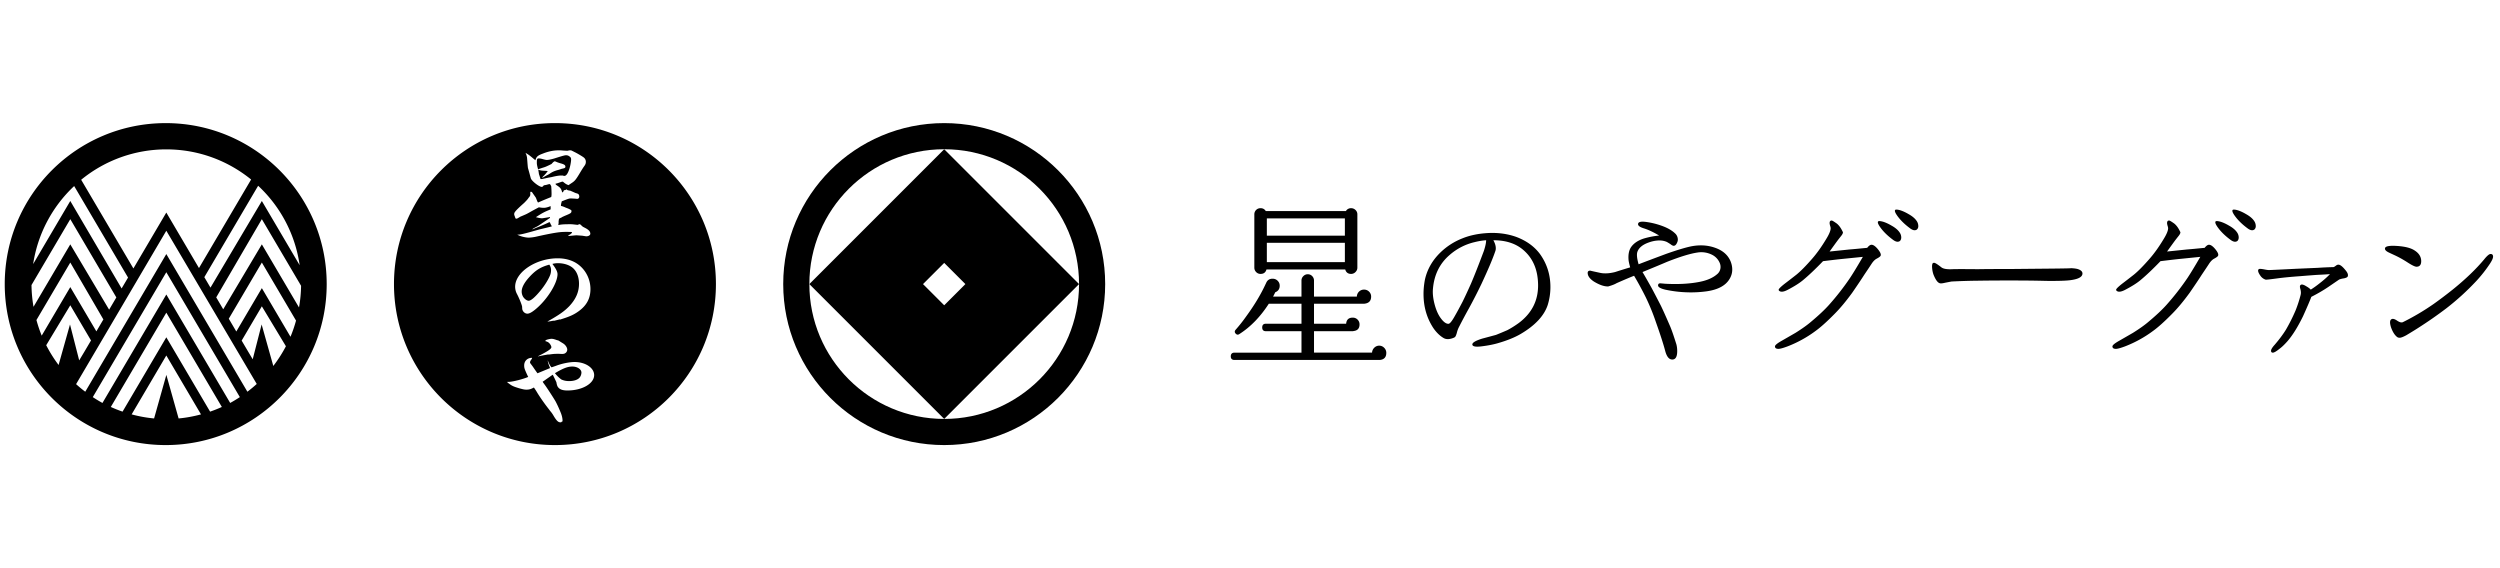 <svg xmlns="http://www.w3.org/2000/svg" xmlns:xlink="http://www.w3.org/1999/xlink" xml:space="preserve" enable-background="new 0 0 264 60" viewBox="0 0 264 60"><style>.st2{fill-rule:evenodd;clip-rule:evenodd}</style><g id="グーガン"><g><g><g><path d="M99.707 13c-9.388 0-16.999 7.612-16.999 17s7.611 17 16.999 17c9.389 0 17-7.612 17-17s-7.612-17-17-17zm.001 31.239c-7.864 0-14.24-6.376-14.24-14.24s6.376-14.24 14.24-14.24 14.24 6.376 14.24 14.24-6.377 14.24-14.24 14.24z"/></g><path d="M99.707 15.76 85.467 30l14.24 14.24L113.946 30 99.707 15.76zM97.469 30l2.238-2.238L101.944 30l-2.238 2.238L97.469 30z"/></g><g><path d="M60.439 38.707c-.498 0-.972.185-1.837.703.226.281.39.443.67.66.259.119.508.173.821.173.54 0 .961-.152 1.145-.41a.909.909 0 0 0 .162-.488c.001-.347-.432-.638-.961-.638zM59.262 18.533h.172c.065.033.12.043.163.043.184 0 .357-.227.507-.681.109-.291.205-.82.205-1.047 0-.151-.031-.227-.151-.313a.566.566 0 0 0-.377-.141c-.14 0-.336.053-1.264.345-.294.087-.594.151-.779.151-.076 0-.183-.021-.42-.086a1.816 1.816 0 0 0-.401-.076c-.205 0-.227.055-.227.475 0 .152.033.324.131.672l.453-.152c.324-.097.345-.108.735-.292l.237-.118c.151-.184.271-.28.346-.28.022 0 .097.032.302.118l.227.076c.455.118.585.204.585.378 0 .108-.065.151-.271.194-.14.032-.14.032-.389.119-.108.032-.247.063-.368.107a2.307 2.307 0 0 0-.573.282 2.571 2.571 0 0 1-.378.215c-.097.055-.195.108-.281.162-.066.033-.119.066-.172.098v-.043c0-.022.011-.044.044-.075.204-.195.291-.282.528-.605l-.291-.022-.206-.011a1.456 1.456 0 0 1-.508-.107l.043.269.033.217c.033.065.055.163.152.464l.011.044.183-.011.293-.064.151-.033c.14-.033.314-.064.497-.096.119-.022.227-.054.336-.077.3-.065.571-.099.722-.099zM55.825 29.339c-.486.552-.735 1.038-.735 1.448 0 .173.044.345.119.497.14.261.422.475.616.475.249 0 .692-.389 1.275-1.101.443-.541.832-1.178 1.005-1.632.054-.141.086-.325.086-.486a.997.997 0 0 0-.183-.594c-.94.258-1.48.604-2.183 1.393z"/><path d="M58.604 13c-9.389 0-17 7.611-17 17 0 9.386 7.611 17 17 17 9.391 0 16.998-7.614 16.998-17 0-9.389-7.607-17-16.998-17zm-.629 23.211c-.097-.087-.184-.13-.398-.194.042-.097.096-.13.323-.185.12-.031.249-.054.336-.054.151 0 .291.034.584.142.141.031.173.043.259.106.054.034.174.109.368.228.26.152.455.443.455.669a.45.45 0 0 1-.239.389c-.075.044-.161.064-.312.064-.054 0-.151 0-.282-.011h-.291c-.258 0-.432.023-.832.078l-.065-.012c-.475.086-.55.098-1.069.205l-.012-.011c1.071-.54 1.426-.778 1.426-.972-.003-.106-.121-.323-.251-.442zm1.168-2.464-.032-.021-.562.141h-.13c-.302.064-.464.087-.616.087 1.274-.715 1.783-1.081 2.301-1.61.702-.746 1.039-1.503 1.039-2.378 0-.736-.249-1.34-.682-1.696-.367-.302-.94-.477-1.535-.477-.183 0-.312.011-.56.066l-.034.012c.369.486.541.82.541 1.081 0 .972-1.145 2.776-2.398 3.77-.357.282-.594.401-.789.401-.205 0-.411-.151-.498-.357-.042-.097-.042-.13-.053-.367-.012-.173-.303-.896-.541-1.35a1.647 1.647 0 0 1-.195-.768c0-1.546 2.193-3.004 4.494-3.004.703 0 1.33.151 1.849.443.994.562 1.61 1.643 1.61 2.81 0 .974-.4 1.728-1.243 2.334-.518.375-.951.571-1.966.883zm-4.679-11.475c.184-.205.411-.422.885-.843.163-.162.379-.389.434-.486.022-.034.054-.077.118-.151a.422.422 0 0 0 .098-.303v-.227c.033-.009.065-.009.086-.009.065 0 .097.032.172.15.011.022.109.151.281.4.044.054.076.13.109.228.118.291.118.291.173.356.529-.238.994-.421 1.393-.584.022-.129.032-.184.032-.325 0-.064 0-.064-.01-.421-.012-.205-.022-.346-.022-.366a.925.925 0 0 0-.131-.238c-.032-.011-.064-.011-.086-.011-.011 0-.011 0-.324.086l-.248.043c-.076.109-.14.164-.216.164-.28 0-1.091-.637-1.157-.919-.064-.227-.151-.563-.269-.973-.043-.13-.043-.13-.119-1.092a1.497 1.497 0 0 0-.173-.615c.378.226.39.237 1.048.788.109-.379.227-.496.78-.703.594-.237 1.145-.346 1.674-.346.128 0 .259 0 .453.022.336.021.357.021.519.021a.647.647 0 0 1 .227-.043c.118 0 .161.011.312.097.045.02.097.043.151.075.304.141.888.497 1.006.594.13.109.205.271.205.443 0 .173-.043.293-.173.465-.108.152-.216.314-.55.875-.325.53-.444.672-.671.833-.432.292-.432.292-.466.292 0 0-.031-.023-.204-.098a2.456 2.456 0 0 1-.357-.27c-.108 0-.12.01-.4.108a2.234 2.234 0 0 1-.378.109c.01.086.021.096.118.162.4.259.486.367.583.766l.108-.065c.054-.161.065-.172.205-.194.054-.011.054-.011.086-.032l.054-.043c.119.097.119.097.248.118l.207.044c.074.043.15.075.236.107.131.065.304.141.336.141.205.065.238.075.282.173.031.055.043.12.043.174 0 .151-.086.25-.217.25-.054 0-.14-.012-.248-.022l-.41-.022c-.196 0-.248.022-.974.303-.063.249-.086.313-.086.486.13.033.141.033.314.098l.227.098c.367.13.571.248.571.313 0 .237-.053.27-.711.54l-.26.119-.118.075a.838.838 0 0 0-.229.119l-.042.249v.194l-.032.217c.313-.065.55-.088 1.274-.088.163 0 .163 0 .649.055l.152.011a.301.301 0 0 1 .161-.066c.066 0 .066 0 .239.163.042.043.086.077.128.109l.271.14c.356.194.507.368.507.594 0 .151-.183.271-.433.271-.021 0-.021 0-.356-.054-.032-.011-.248-.022-.659-.054-.076 0-.368.032-.876.075l.022-.075c.011-.011.064-.032.14-.077.086-.031.226-.172.226-.204v-.011c0-.066-.032-.066-.735-.066-.583 0-1.329.12-3.025.498a4.537 4.537 0 0 1-.789.108c-.367 0-.886-.13-1.231-.313.291.01.713-.087 2.096-.486l.324-.087.811-.195c.172-.044.313-.076.421-.108l-.043-.086-.076-.131-.097-.226c-.097.022-.119.022-.194.065-.302.141-.649.292-1.048.453a5.968 5.968 0 0 0-.422.173.367.367 0 0 1-.13.054c-.011 0-.032 0-.053-.011.119-.075.248-.151.377-.217.087-.043.173-.086.259-.14.735-.497 1.06-.713 1.232-.832v-.086l-.269.043c-.465.075-.53.086-.585.086-.108 0-.323-.032-.637-.119.726-.466.843-.53 1.557-.822v-.346l-.226.086c-.239.076-.357.096-.498.096-.107 0-.259-.009-.518-.054-.411.217-.617.326-.919.498-.227.13-.345.194-.518.271-.12.053-.054.022-.173.075l-.357.15c-.098.066-.194.12-.291.174a.222.222 0 0 1-.12.032c-.075 0-.086-.011-.151-.206-.075-.204-.075-.204-.075-.269.003-.129.035-.182.165-.345zm5.457 18.964c-.465 0-.768-.098-.941-.292-.118-.118-.172-.269-.226-.583-.173-.378-.205-.432-.379-.789a1.117 1.117 0 0 1-.139.086c-.238.173-.476.334-.703.497a2.338 2.338 0 0 1-.227.15c.032.066.065.12.109.174l.194.269c.281.4.908 1.372 1.06 1.643.183.345.378.768.572 1.253.097.259.163.54.163.767 0 .097-.011.108-.087.119l-.032.032c-.011.034-.021.034-.12.034-.226 0-.409-.185-.734-.736a2.932 2.932 0 0 0-.335-.465c-.119-.151-.053-.076-.171-.227a19.967 19.967 0 0 1-1.157-1.642 7.554 7.554 0 0 0-.388-.605c-.313.173-.497.227-.788.227-.194 0-.357-.033-.746-.14-.584-.174-.778-.26-1.036-.455-.045-.032-.098-.075-.152-.108-.065-.044-.076-.055-.088-.118h.185c.476-.033 1.415-.271 2.021-.52-.389-.832-.423-.93-.423-1.22 0-.465.346-.81.833-.799 0 .075-.01.086-.118.237a.479.479 0 0 0-.098.237c0 .054.033.109.119.217.119.151.227.303.324.454l.227.323.118.163 1.329-.551c-.16-.401-.194-.487-.249-.79h.012c.183.442.237.54.389.713l.107-.032.369-.13c.615-.237 1.426-.4 1.955-.4 1.156 0 2.074.617 2.074 1.383-.004.899-1.268 1.624-2.823 1.624z"/></g><path d="M17.499 13.001C8.111 13.001.5 20.612.5 30s7.611 17 16.999 17c9.389 0 17-7.612 17-17s-7.611-16.999-17-16.999zm13.177 22.562-3.025-5.137-2.697 4.581-.795-1.352 3.492-5.931 3.61 6.131a14.14 14.14 0 0 1-.585 1.708zm-4.552 5.803-8.561-14.539-8.56 14.539c-.335-.253-.657-.52-.968-.8l9.528-16.2 9.549 16.18c-.316.288-.646.561-.988.82zm-1.817 1.185-6.743-11.452-6.744 11.452c-.351-.19-.689-.399-1.022-.616l7.765-13.188 7.765 13.188c-.332.217-.67.427-1.021.616zm-2.121.918-4.622-7.85-4.622 7.849a14.05 14.05 0 0 1-1.241-.493l5.863-9.957 5.863 9.957c-.405.185-.819.348-1.241.494zM7.832 19.647l5.689 9.663-.678 1.151-5.421-9.238L3.5 27.886a14.202 14.202 0 0 1 4.332-8.239zm9.731-3.873c3.392 0 6.507 1.196 8.955 3.182l-5.506 9.351-3.449-5.862-3.476 5.904-5.515-9.366a14.176 14.176 0 0 1 8.991-3.209zm14.081 12.231-3.993-6.781-5.424 9.15-.65-1.105 5.683-9.652a14.193 14.193 0 0 1 4.384 8.388zM3.327 30.099l4.096-6.956 4.863 8.265-.762 1.295-4.101-6.899L3.539 32.4a14.296 14.296 0 0 1-.212-2.301zm.521 3.696 3.575-6.071 3.494 6.01-.741 1.258-2.753-4.676-3.019 5.127a14.18 14.18 0 0 1-.556-1.648zm23.803-7.991-4.077 6.857-.74-1.258 4.817-8.26 4.143 7.036a14.148 14.148 0 0 1-.219 2.289l-3.924-6.664zM4.88 36.455l2.543-4.219 2.188 3.716-.685 1.164-.563.94-.971-3.794-1.205 4.281a14.224 14.224 0 0 1-1.307-2.088zm9.021 7.304 3.662-6.22 3.662 6.22c-.766.205-1.553.356-2.364.429l-1.295-4.602-1.295 4.602a14.065 14.065 0 0 1-2.37-.429zm13.727-9.497-.942 3.677-.482-.809-.685-1.163 2.132-3.621 2.542 4.217a14.218 14.218 0 0 1-1.332 2.083l-1.233-4.384z"/><g><path d="M146.393 37.258c0 .465-.233.716-.697.754H130.367c-.264 0-.396-.126-.396-.377 0-.264.132-.396.396-.396h7.07V34.976h-3.752c-.264 0-.396-.132-.396-.396s.132-.396.396-.396h3.752v-2.111h-3.45c-.893 1.383-1.93 2.451-3.112 3.205-.126.088-.245.082-.358-.019-.151-.138-.164-.283-.037-.434a15.89 15.89 0 0 0 1.131-1.433c.855-1.169 1.533-2.3 2.037-3.394l.056-.113c.125-.302.351-.453.678-.453.214 0 .393.072.538.217s.217.318.217.519c0 .339-.157.572-.472.697a7.918 7.918 0 0 1-.226.453h2.997v-1.697a.63.63 0 0 1 .199-.462.633.633 0 0 1 .462-.198c.189 0 .346.066.472.198a.65.65 0 0 1 .189.462v1.697h4.525a.76.76 0 0 1 .235-.528.728.728 0 0 1 .519-.208.73.73 0 0 1 .538.217.708.708 0 0 1 .217.519c0 .453-.239.704-.716.754h-5.317v2.111h3.394c.038-.427.27-.641.697-.641.202 0 .371.069.51.208a.692.692 0 0 1 .207.509c0 .415-.207.648-.622.698a.318.318 0 0 1-.094.018h-4.091v2.263h6.128a.776.776 0 0 1 .236-.518.726.726 0 0 1 1.047.009.741.741 0 0 1 .222.529zm-3.055-8.994c0 .176-.066.33-.198.462a.634.634 0 0 1-.462.199c-.327 0-.534-.157-.622-.472h-8.315c-.088.314-.296.472-.623.472a.622.622 0 0 1-.471-.199.646.646 0 0 1-.189-.462v-5.619a.643.643 0 0 1 .66-.66c.239 0 .421.1.547.301h8.466a.607.607 0 0 1 .547-.301c.176 0 .33.063.462.189a.621.621 0 0 1 .198.471v5.619zm-1.319-3.376V23.06h-8.24v1.828h8.24zm0 2.791v-2.036h-8.24v2.036h8.24zM163.441 32.199c-.376 1.142-1.323 2.161-2.841 3.057-.637.376-1.46.709-2.472.998-.463.13-.977.231-1.54.303-.694.101-1.063.051-1.106-.152-.043-.202.304-.418 1.041-.65.491-.13.976-.26 1.453-.39a37.764 37.764 0 0 0 1.193-.498c.39-.203.795-.456 1.215-.759 1.373-1.027 2.052-2.364 2.038-4.012-.014-1.633-.564-2.891-1.647-3.772-.781-.636-1.807-.955-3.079-.955.173.303.26.586.26.846a.88.88 0 0 1-.065.347c-.26.767-.745 1.908-1.453 3.426a53.19 53.19 0 0 1-1.323 2.58 62.264 62.264 0 0 0-1.041 1.952 2.76 2.76 0 0 0-.238.65 2.287 2.287 0 0 1-.119.326.39.39 0 0 1-.206.173c-.419.173-.766.188-1.04.043-.405-.231-.774-.585-1.106-1.063-.694-1.055-1.041-2.254-1.041-3.599 0-.506.051-1.019.152-1.54.246-1.084.795-2.038 1.647-2.862a6.995 6.995 0 0 1 2.299-1.474c.78-.318 1.676-.507 2.688-.564 1.085-.058 2.089.079 3.015.411 1.069.405 1.901 1.005 2.493 1.8.737 1.027 1.106 2.19 1.106 3.492a6.406 6.406 0 0 1-.283 1.886zm-6.505-6.831a7.091 7.091 0 0 0-1.193.195 6.102 6.102 0 0 0-2.667 1.366c-1.041.896-1.626 2.082-1.756 3.556-.044.463.007.983.151 1.561.145.579.34 1.056.586 1.431.332.491.636.73.91.716.145-.014.361-.282.651-.802.202-.348.477-.853.824-1.518.202-.405.499-1.04.889-1.908.347-.809.802-1.966 1.366-3.469.159-.491.239-.867.239-1.128zM182.751 27.602c.116.289.174.578.174.867 0 .319-.08.622-.239.911-.405.751-1.236 1.214-2.494 1.387-.535.072-1.077.109-1.626.109-.91 0-1.807-.094-2.689-.282-.564-.13-.824-.296-.78-.499.014-.13.108-.188.281-.173l.477.043c1.359.073 2.559.008 3.6-.195.824-.159 1.46-.441 1.908-.846a.97.97 0 0 0 .326-.737 1.05 1.05 0 0 0-.065-.369 1.697 1.697 0 0 0-.824-.911 2.523 2.523 0 0 0-1.561-.238c-.766.116-1.828.441-3.188.976-.535.231-1.403.592-2.602 1.084.217.362.528.904.932 1.627.188.347.513.968.976 1.864.202.405.535 1.142.997 2.212.159.362.383 1.005.672 1.93.058.218.087.456.087.716 0 .593-.173.889-.52.889-.347 0-.6-.318-.759-.954-.202-.751-.528-1.756-.976-3.014a22.654 22.654 0 0 0-1.063-2.602 36.04 36.04 0 0 0-1.236-2.276c-.376.145-.99.405-1.843.78-.188.116-.484.231-.889.347-.419.014-.925-.159-1.517-.52-.434-.289-.651-.592-.651-.911 0-.159.094-.238.282-.238-.043 0 .275.072.954.217.462.116 1.012.094 1.648-.065a68.877 68.877 0 0 1 1.605-.498c-.102-.361-.16-.629-.174-.802-.043-.549.043-.99.26-1.323.275-.405.716-.709 1.323-.911a8.914 8.914 0 0 1 1.647-.325c-.607-.361-1.145-.615-1.615-.759-.47-.145-.669-.318-.596-.52.058-.173.348-.224.868-.152a8.11 8.11 0 0 1 1.648.412c.635.231 1.12.52 1.453.867a.894.894 0 0 1 .217.586c0 .13-.044.271-.131.423-.086.152-.188.227-.303.227-.087 0-.202-.058-.347-.173a5.292 5.292 0 0 0-.39-.238 1.911 1.911 0 0 0-.78-.152c-.376 0-.774.079-1.193.238-.579.218-.947.521-1.106.911-.116.26-.08.716.108 1.366.593-.231 1.569-.6 2.927-1.106 1.113-.39 1.973-.65 2.581-.78.925-.188 1.788-.138 2.591.151.802.287 1.34.764 1.615 1.429zM198.604 26.973c-.014.087-.159.202-.434.347-.188.101-.369.286-.542.553-.173.268-.427.647-.759 1.139-.246.39-.672 1.027-1.279 1.908-.665.91-1.279 1.647-1.843 2.212-.824.838-1.511 1.453-2.06 1.843a12.506 12.506 0 0 1-2.927 1.605c-.462.173-.78.26-.955.26-.246 0-.368-.087-.368-.26 0-.13.246-.332.737-.608.303-.173.78-.448 1.431-.824.694-.434 1.25-.831 1.669-1.193.795-.665 1.424-1.257 1.887-1.778a26.91 26.91 0 0 0 2.211-2.84c.289-.434.738-1.171 1.345-2.213l-2.146.217c-.434.044-1.121.123-2.06.239-.809.839-1.511 1.504-2.103 1.995-.376.318-.926.665-1.648 1.041-.42.217-.716.246-.889.086a.146.146 0 0 1-.043-.108c0-.087.209-.296.629-.629.289-.217.701-.535 1.236-.954.448-.361 1.012-.932 1.691-1.713.492-.564.976-1.244 1.453-2.038.303-.491.462-.86.477-1.106.014-.043 0-.138-.043-.282a1.29 1.29 0 0 1-.065-.303c0-.188.072-.282.218-.282.057 0 .209.087.455.26.116.073.235.185.357.336.123.152.249.365.38.64 0 .102-.055.221-.163.358-.109.137-.214.271-.315.401-.145.188-.455.615-.932 1.279l2.104-.217c.376-.029.997-.087 1.865-.173.173-.217.325-.325.455-.325.188 0 .408.151.662.455.25.303.355.528.312.672zm2.017-1.518c-.189.13-.427.087-.716-.13-.608-.448-1.078-.918-1.409-1.409-.174-.26-.232-.434-.174-.52.043-.072.224-.065.542.022.275.086.571.224.889.411.39.217.672.456.846.716a.928.928 0 0 1 .173.52c0 .174-.051.303-.151.39zm1.799-1.214c-.188.13-.427.087-.716-.13-.607-.448-1.077-.918-1.409-1.409-.173-.26-.231-.434-.173-.52.043-.072.224-.065.542.021.275.087.571.224.889.412.39.217.672.456.846.715a.96.96 0 0 1 .173.542.461.461 0 0 1-.152.369zM219.908 28.859c.014.361-.383.6-1.193.716-.448.072-1.337.101-2.667.087-.997-.029-2.27-.043-3.816-.043-1.272 0-2.356.008-3.253.022a69 69 0 0 0-2.905.087l-.672.13c-.289.072-.484.087-.585.043-.218-.072-.434-.383-.651-.932a2.792 2.792 0 0 1-.13-.629c-.029-.303 0-.491.087-.564a.308.308 0 0 1 .13-.022c.101 0 .354.16.759.478.202.159.592.224 1.171.195.361-.014 1.25-.014 2.667 0 .795-.014 1.981-.021 3.557-.021l4.401-.043c1.315-.014 1.944-.029 1.886-.044.303.015.535.044.694.087.332.1.505.251.52.453zM234.24 26.973c-.014.087-.159.202-.434.347-.188.101-.369.286-.542.553-.173.268-.427.647-.759 1.139-.246.39-.672 1.027-1.279 1.908-.665.91-1.279 1.647-1.843 2.212-.824.838-1.511 1.453-2.06 1.843a12.506 12.506 0 0 1-2.927 1.605c-.462.173-.78.26-.955.26-.246 0-.368-.087-.368-.26 0-.13.246-.332.737-.608.303-.173.78-.448 1.431-.824.694-.434 1.25-.831 1.669-1.193.795-.665 1.424-1.257 1.887-1.778a26.91 26.91 0 0 0 2.211-2.84c.289-.434.738-1.171 1.345-2.213l-2.146.217c-.434.044-1.121.123-2.06.239-.809.839-1.511 1.504-2.103 1.995-.376.318-.926.665-1.648 1.041-.42.217-.716.246-.889.086a.146.146 0 0 1-.043-.108c0-.087.209-.296.629-.629.289-.217.701-.535 1.236-.954.448-.361 1.012-.932 1.691-1.713.492-.564.976-1.244 1.453-2.038.303-.491.462-.86.477-1.106.014-.043 0-.138-.043-.282a1.29 1.29 0 0 1-.065-.303c0-.188.072-.282.218-.282.057 0 .209.087.455.26.116.073.235.185.357.336.123.152.249.365.38.64 0 .102-.055.221-.163.358-.109.137-.214.271-.315.401-.145.188-.455.615-.932 1.279l2.104-.217c.376-.029.997-.087 1.865-.173.173-.217.325-.325.455-.325.188 0 .408.151.662.455.25.303.355.528.312.672zm2.017-1.518c-.189.13-.427.087-.716-.13-.608-.448-1.078-.918-1.409-1.409-.174-.26-.232-.434-.174-.52.043-.072.224-.065.542.022.275.086.571.224.889.411.39.217.672.456.846.716a.928.928 0 0 1 .173.52c.001.174-.05.303-.151.39zm1.8-1.214c-.188.13-.427.087-.716-.13-.607-.448-1.077-.918-1.409-1.409-.173-.26-.231-.434-.173-.52.043-.072.224-.065.542.021.275.087.571.224.889.412.39.217.672.456.846.715a.96.96 0 0 1 .173.542.464.464 0 0 1-.152.369zM247.922 29.182c-.026.091-.163.162-.41.214-.13.013-.293.052-.488.117l-1.171.8c-.52.351-1.113.696-1.776 1.034-.156.416-.449 1.099-.878 2.049-.56 1.145-1.113 2.029-1.659 2.654-.313.351-.586.612-.82.781-.338.273-.573.409-.703.409s-.195-.065-.195-.195c0-.143.129-.357.39-.644.481-.559.878-1.093 1.19-1.6a18.46 18.46 0 0 0 1.015-2.029 12.9 12.9 0 0 0 .527-1.62c.052-.195.039-.423-.039-.683-.065-.221-.033-.357.097-.41.117-.039.299.02.546.176.208.117.364.234.469.351.326-.208.65-.442.976-.703.39-.299.742-.612 1.054-.936-.313.026-.755.052-1.327.078-.234.014-.833.059-1.796.137-.91.065-1.672.137-2.283.214-.859.117-1.32.17-1.386.156a1.057 1.057 0 0 1-.566-.429c-.156-.221-.233-.397-.233-.527 0-.065.026-.117.078-.156.052-.039.228-.033.527.02.247.052.429.078.546.078s1.08-.045 2.889-.136l2.244-.098a41.22 41.22 0 0 1 1.659-.078c.052 0 .137-.046.254-.137.117-.091.214-.13.293-.117.182 0 .429.195.742.586.221.26.299.474.234.644zM255.18 28.166c-.159 0-.473-.152-.943-.456-.47-.303-.932-.56-1.388-.77-.456-.209-.69-.321-.704-.336-.231-.129-.326-.267-.282-.411.058-.202.499-.275 1.323-.217.781.058 1.359.202 1.735.434.506.303.759.694.759 1.171-.001.389-.168.585-.5.585zm8.088-1.063c0 .159-.108.405-.326.737a14.449 14.449 0 0 1-1.431 1.822 26.64 26.64 0 0 1-3.188 2.905 43.827 43.827 0 0 1-2.927 2.038c-.289.188-.723.456-1.301.802-.319.173-.55.26-.694.26a.44.44 0 0 1-.325-.13c-.231-.202-.427-.527-.586-.976-.145-.462-.13-.744.043-.846.13-.086.329-.04.596.141.268.18.473.235.618.162a25.217 25.217 0 0 0 3.23-1.908 44.998 44.998 0 0 0 2.038-1.539c1.345-1.085 2.451-2.147 3.318-3.188.303-.376.528-.564.672-.564.176.002.263.096.263.284z"/></g></g></g></svg>